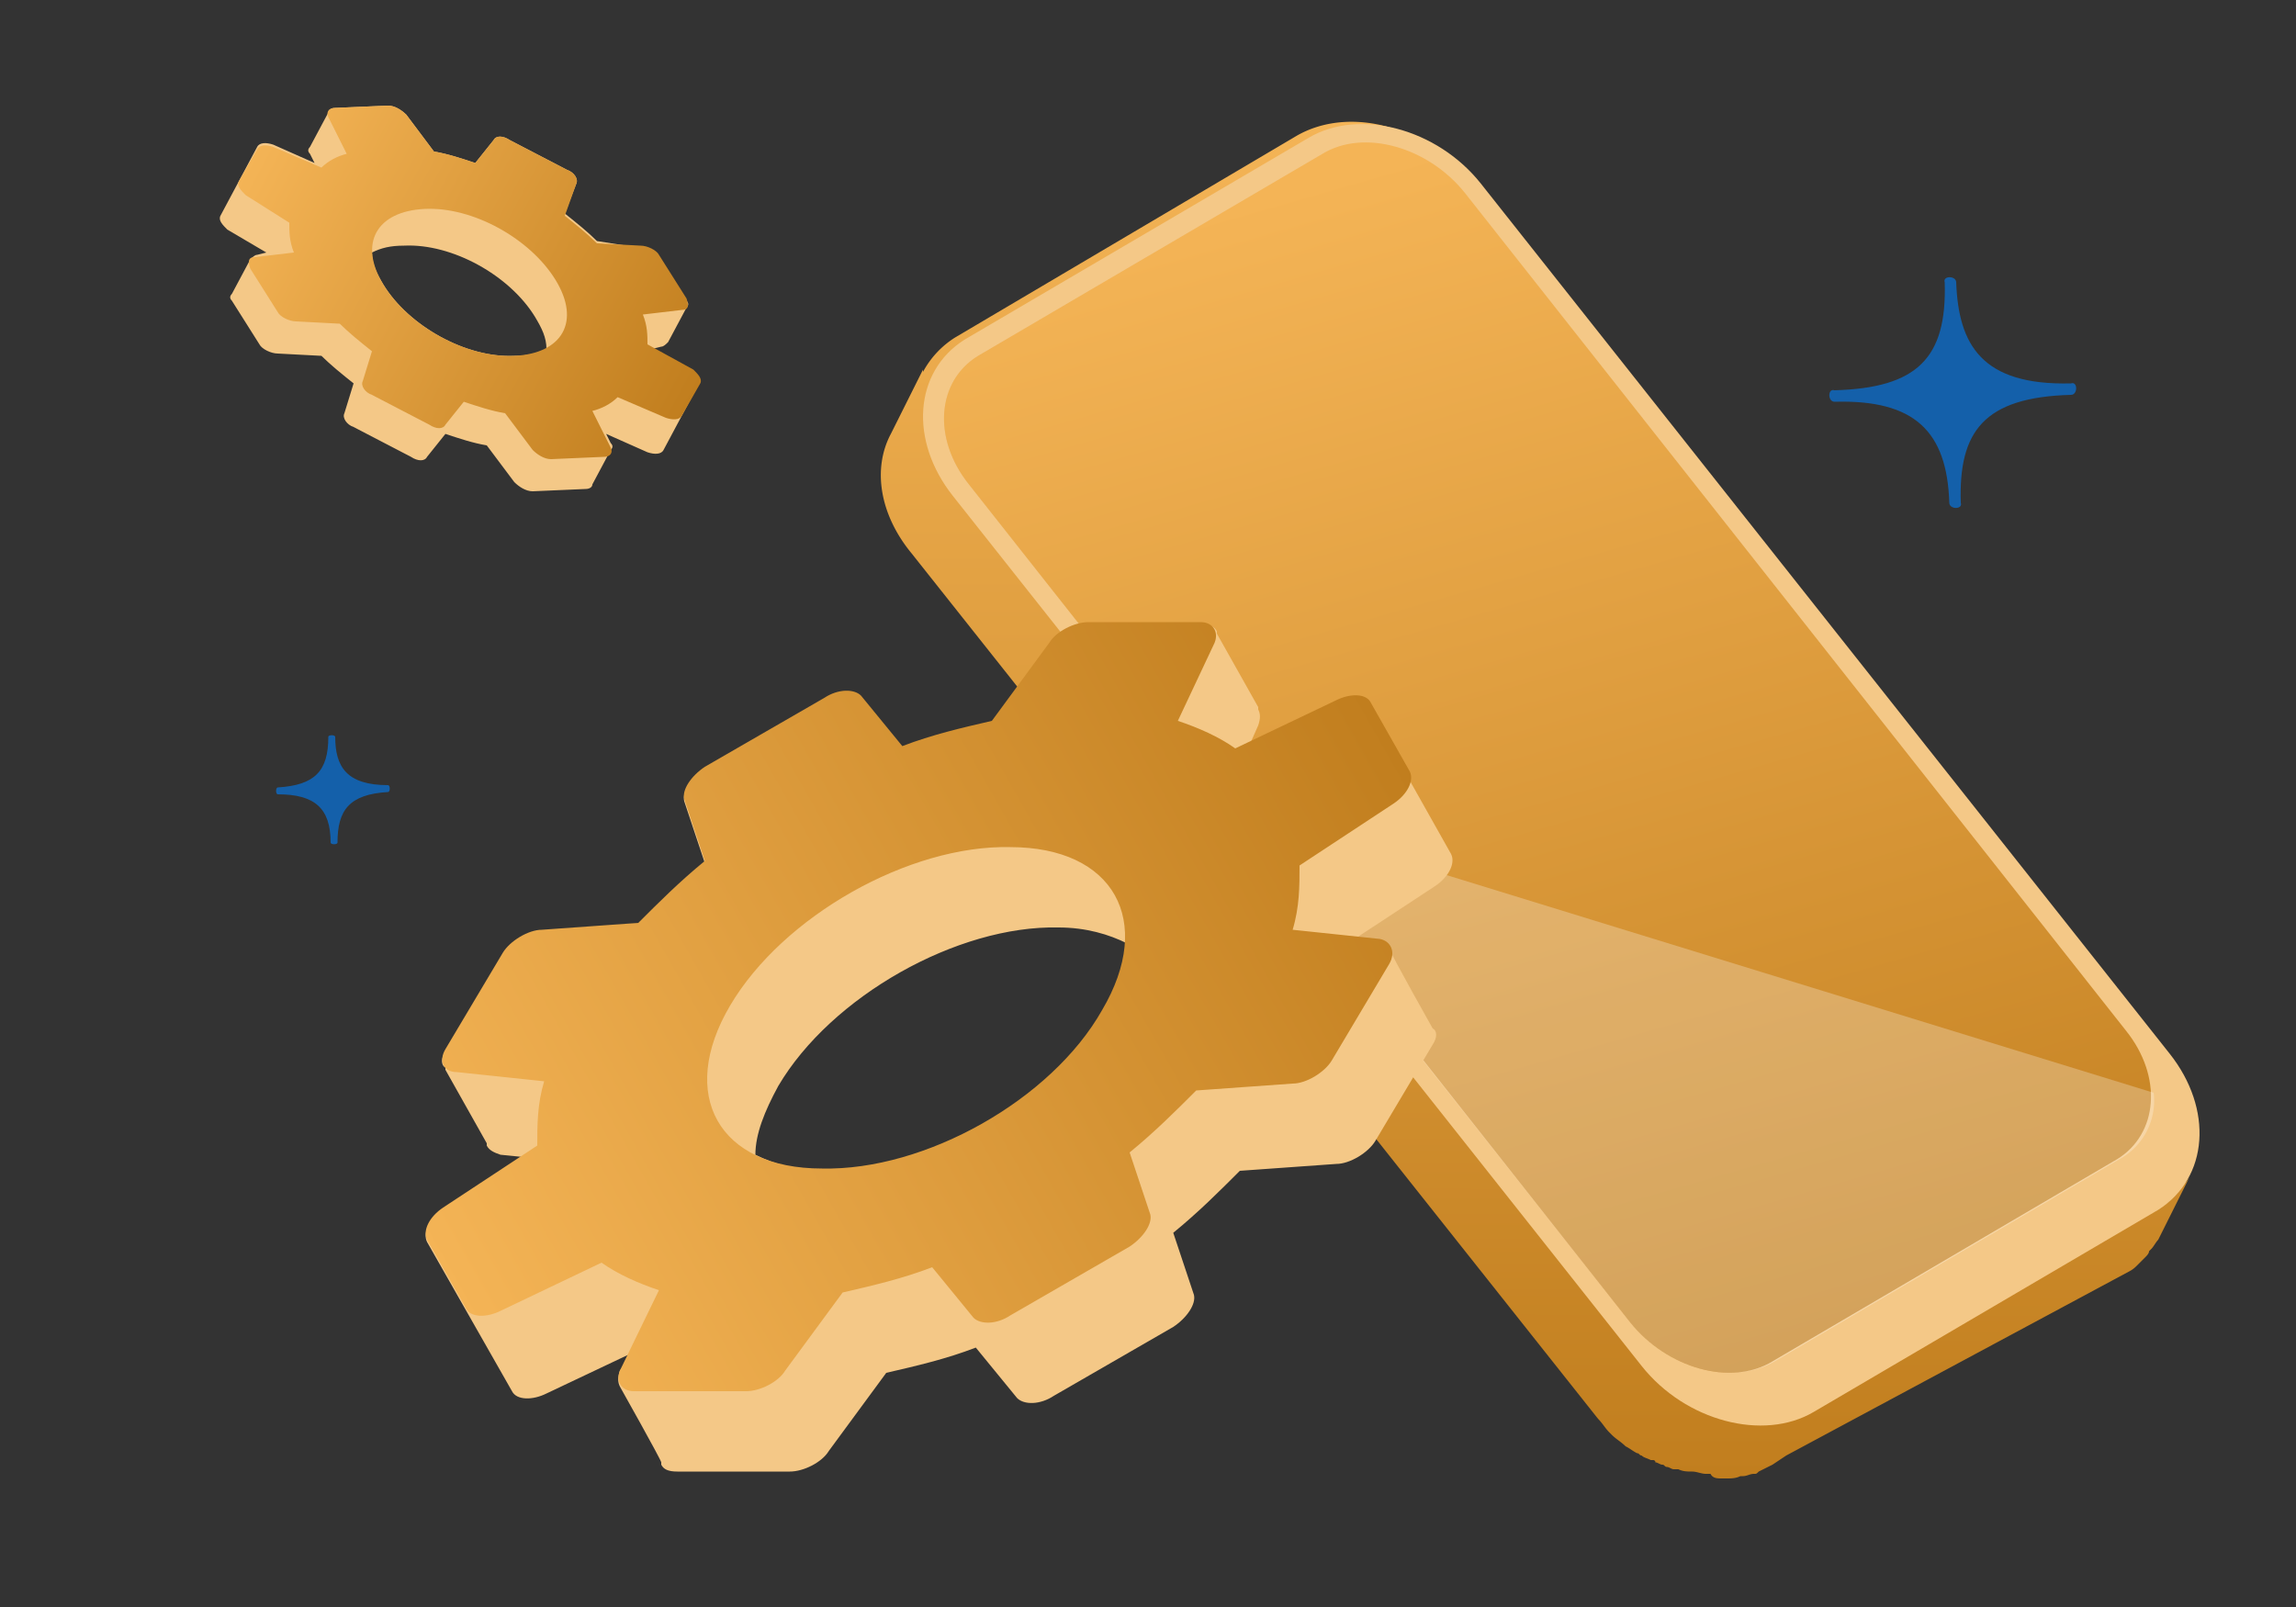 <svg xmlns="http://www.w3.org/2000/svg" viewBox="0 0 100 70"><rect x="0" y="0" width="100" height="70" fill="#333333" stroke="none"/><path fill="#1460AA" d="M79.9 17.5c3.5-.1 4.9 1.3 5 4.4 0 .3.6.3.5 0-.1-3.1 1-4.6 4.8-4.7.3 0 .3-.6 0-.5-3.9.1-4.9-1.7-5-4.4 0-.3-.6-.3-.5 0 .1 3.3-1.2 4.6-4.8 4.7-.3-.1-.3.5 0 .5zM12.1 34.6c1.6 0 2.3.6 2.3 2.1 0 .1.3.1.3 0 0-1.4.5-2.1 2.2-2.2.1 0 .1-.3 0-.3-1.8 0-2.3-.8-2.3-2.1 0-.1-.3-.1-.3 0 0 1.5-.6 2.1-2.2 2.2-.1 0-.1.3 0 .3z"/><linearGradient id="a" gradientUnits="userSpaceOnUse" x1="707.47" y1="1138.73" x2="766.58" y2="1138.73" gradientTransform="scale(-1) rotate(-89.87 -253.06 954.84)"><stop offset="0" stop-color="#f4b456"/><stop offset="1" stop-color="#c17e1e"/></linearGradient><path fill="url(#a)" d="M75 64.4h.2c.2 0 .4 0 .6-.1h.1c.2 0 .3-.1.5-.1.1 0 .1 0 .2-.1l.6-.3.6-.4 14.9-8c.2-.1.3-.2.4-.3l.1-.1.2-.2c.1-.1.2-.2.2-.3l.1-.1c.1-.1.2-.3.3-.4l1.4-2.8c-.1.2-.2.3-.3.4l-.1.1c-.1.1-.1.2-.2.3-.1.1-.2.1-.2.2l-.1.1c-.1.1-.3.2-.4.3l-.3.2 1-2s0 .1-.1.1c.8-1.5.6-3.6-.8-5.3L64 7.9c-1.9-2.4-5.2-3.3-7.5-2l-14.9 8.8a4 4 0 00-1.4 1.5v-.1l-1.4 2.8c-.8 1.5-.5 3.5.9 5.2l29.9 37.7c.2.2.3.4.5.6l.1.1c.2.2.4.3.6.5.2.1.3.2.5.3.1 0 .1.1.2.1.1.1.2.1.4.2h.1s.1 0 .1.1c.1 0 .2.1.3.1.1 0 .1.1.2.1s.2.1.3.1h.2c.2.1.4.1.6.1.2 0 .4.1.6.1h.2c.1.2.3.2.5.2z"/><linearGradient id="b" gradientUnits="userSpaceOnUse" x1="709.39" y1="1145.69" x2="765.55" y2="1129.44" gradientTransform="scale(-1) rotate(-89.87 -253.06 954.84)"><stop offset="0" stop-color="#f4b456"/><stop offset="1" stop-color="#c17e1e"/></linearGradient><path fill="url(#b)" d="M92.2 50.5c1.8-1.1 2-3.6.4-5.6L63.8 8.4c-1.6-2-4.4-2.8-6.2-1.7l-15 8.8c-1.8 1.1-2 3.6-.4 5.6L71 57.6c1.6 2 4.4 2.8 6.2 1.7l15-8.8z"/><path fill="#F4C887" d="M79 61.5c-2.2 1.3-5.6.4-7.5-2l-30-37.9c-1.9-2.4-1.7-5.4.5-6.8L57 6c2.2-1.3 5.6-.4 7.5 2l30 37.9c1.9 2.4 1.7 5.4-.5 6.8l-15 8.8zM63.8 8.4c-1.6-2-4.4-2.8-6.2-1.7l-15 8.8c-1.8 1.1-2 3.6-.4 5.6L71 57.6c1.6 2 4.4 2.8 6.2 1.7l15-8.8c1.8-1.1 2-3.6.4-5.6L63.8 8.4z"/><path fill="#FFF" fill-opacity=".26" d="M77.3 59.3l15-8.8a2.9 2.9 0 001.5-2.9L53.2 35.1 71 57.6c1.6 2 4.4 2.8 6.3 1.7z"/><path fill="#F4C887" d="M58.2 30.7l-3.8 1.8.4-.9c.1-.3.1-.5 0-.7v-.1L53 27.6v-.1c-.1-.2-.3-.3-.7-.3h-4.9c-.6 0-1.4.4-1.7.9l-2.5 3.4c-1.3.3-2.6.6-3.9 1.1l-1.8-2.2c-.3-.3-1-.3-1.6.1l-5.2 3c-.6.4-1 1-.9 1.4l.9 2.7c-1.1.9-2 1.8-2.9 2.7l-4.2.3c-.6 0-1.4.5-1.7 1l-2.5 4.2c-.2.3-.2.6 0 .7v.1l1.8 3.2v.1c.1.2.3.3.6.4l1 .1-3.5 2.3c-.6.4-.9 1-.7 1.4l3.7 6.5c.2.4.9.4 1.5.1l3.8-1.8-.6.8c-.1.3-.1.5 0 .7 0 0 1.8 3.2 1.8 3.3v.1c.1.2.3.3.7.3h4.9c.6 0 1.4-.4 1.7-.9l2.5-3.4c1.3-.3 2.6-.6 3.9-1.1l1.8 2.2c.3.3 1 .3 1.6-.1l5.2-3c.6-.4 1-1 .9-1.4l-.9-2.7c1.1-.9 2-1.8 2.9-2.7l4.2-.3c.6 0 1.4-.5 1.7-1l2.5-4.2c.2-.3.2-.6 0-.7 0 0-1.8-3.2-1.8-3.3v-.1c-.1-.2-.3-.3-.6-.4l-1-.1 3.5-2.3c.6-.4.9-1 .7-1.4l-3.6-6.4v-.1c-.1-.3-.7-.3-1.4 0zM48.1 44.1c-2.3 3.9-7.8 7-12.2 6.9-1.2 0-2.2-.3-3-.7 0-.9.4-1.9 1-3 2.3-3.9 7.8-7 12.2-6.9 1.2 0 2.2.3 3 .7-.1.9-.4 1.9-1 3z"/><linearGradient id="c" gradientUnits="userSpaceOnUse" x1="15.64" y1="49.57" x2="63.08" y2="49.57" gradientTransform="rotate(-29.52 28.91 45.66)"><stop offset="0" stop-color="#f4b456"/><stop offset="1" stop-color="#c17e1e"/></linearGradient><path fill="url(#c)" d="M60.1 40.9l-3.8-.4c.3-1 .3-1.9.3-2.8l4.1-2.7c.6-.4.9-1 .7-1.4l-1.7-3c-.2-.4-.9-.4-1.5-.1l-4.4 2.1c-.7-.5-1.6-.9-2.5-1.2l1.6-3.4c.2-.5-.1-.9-.6-.9h-4.9c-.6 0-1.4.4-1.7.9l-2.5 3.4c-1.3.3-2.6.6-3.9 1.1l-1.8-2.2c-.3-.3-1-.3-1.6.1l-5.2 3c-.6.4-1 1-.9 1.4l.9 2.7c-1.1.9-2 1.8-2.9 2.7l-4.2.3c-.6 0-1.4.5-1.7 1l-2.5 4.2c-.3.5-.1 1 .5 1l3.8.4c-.3 1-.3 1.9-.3 2.8l-4.1 2.7c-.6.4-.9 1-.7 1.4l1.7 3c.2.4.9.4 1.5.1l4.4-2.1c.7.5 1.6.9 2.5 1.2L27 59.7c-.2.5.1.9.6.9h4.9c.6 0 1.4-.4 1.7-.9l2.5-3.4c1.3-.3 2.6-.6 3.9-1.1l1.8 2.2c.3.3 1 .3 1.6-.1l5.2-3c.6-.4 1-1 .9-1.4l-.9-2.7c1.1-.9 2-1.8 2.9-2.7l4.2-.3c.6 0 1.4-.5 1.7-1l2.5-4.2c.3-.5.1-1-.4-1.1zm-24.3 10c-4.5 0-6.3-3.2-4-7.1 2.3-3.9 7.8-7 12.2-6.9 4.5 0 6.3 3.2 4 7.1-2.2 3.9-7.7 7-12.2 6.9z"/><path fill="#F4C887" d="M30.1 16.2l-1.7-1 .4-.1c.1 0 .2-.1.3-.2l.8-1.5c.1-.1.1-.2 0-.3l-1.2-1.9c-.1-.2-.5-.4-.8-.4l-1.9-.3c-.4-.4-.9-.8-1.4-1.2l.5-1.3c.1-.2-.1-.5-.4-.6l-2.5-1.3c-.3-.2-.6-.2-.7 0l-.8 1c-.6-.2-1.2-.4-1.8-.5L17.7 5c-.2-.2-.5-.4-.8-.4l-2.3.1c-.2 0-.3.1-.3.2l-.8 1.5c-.1.1-.1.2 0 .3l.2.4-1.8-.8c-.3-.1-.6-.1-.7.1l-1.6 3c-.1.2.1.4.3.6l1.7 1-.4.1c-.1 0-.2.1-.3.2l-.8 1.5c-.1.1-.1.2 0 .3l1.2 1.9c.1.2.5.4.8.4l1.9.1c.4.4.9.8 1.4 1.2L15 18c-.1.2.1.5.4.6l2.5 1.3c.3.2.6.2.7 0l.8-1c.6.2 1.2.4 1.8.5l1.2 1.6c.2.2.5.4.8.4l2.3-.1c.2 0 .3-.1.3-.2l.8-1.5c.1-.1.1-.2 0-.3l-.2-.4 1.8.8c.3.1.6.1.7-.1l1.6-3s-.1-.2-.4-.4zm-7.7-.7c-2.1.1-4.6-1.3-5.7-3.1-.3-.5-.5-.9-.5-1.4.4-.2.8-.3 1.4-.3 2.1-.1 4.6 1.3 5.7 3.1.3.5.5.9.5 1.4-.4.2-.8.3-1.4.3z"/><linearGradient id="d" gradientUnits="userSpaceOnUse" x1="20.03" y1="20.57" x2="41.94" y2="20.57" gradientTransform="rotate(28.22 42.14 -4.55)"><stop offset="0" stop-color="#f4b456"/><stop offset="1" stop-color="#c17e1e"/></linearGradient><path fill="url(#d)" d="M26.6 19.5l-.8-1.6c.4-.1.8-.3 1.1-.6l2.1.9c.3.1.6.1.7-.1l.8-1.4c.1-.2-.1-.4-.3-.6l-2-1.1c0-.4 0-.8-.2-1.3l1.7-.2c.3 0 .3-.2.2-.5l-1.2-1.9c-.1-.2-.5-.4-.8-.4l-1.9-.1c-.4-.4-.9-.8-1.4-1.2l.5-1.4c.1-.2-.1-.5-.4-.6l-2.5-1.3c-.3-.2-.6-.2-.7 0l-.8 1c-.6-.2-1.2-.4-1.8-.5L17.7 5c-.2-.2-.5-.4-.8-.4l-2.3.1c-.3 0-.4.2-.3.4l.8 1.6c-.4.1-.8.3-1.1.6l-2.1-.9c-.3-.1-.6-.1-.7.1l-.8 1.4c-.1.2.1.4.3.6l1.9 1.2c0 .4 0 .8.2 1.3l-1.7.2c-.3 0-.3.2-.2.5l1.2 1.9c.1.2.5.4.8.4l1.9.1c.4.4.9.8 1.4 1.2l-.4 1.3c-.1.2.1.5.4.6l2.5 1.3c.3.2.6.2.7 0l.8-1c.6.2 1.2.4 1.8.5l1.2 1.6c.2.2.5.4.8.4l2.3-.1c.3 0 .4-.2.3-.4zm-9.9-7.1c-1.1-1.8-.3-3.2 1.8-3.3 2.1-.1 4.6 1.3 5.7 3.1 1.1 1.8.3 3.2-1.8 3.3-2.1.1-4.6-1.3-5.7-3.1z"/></svg>